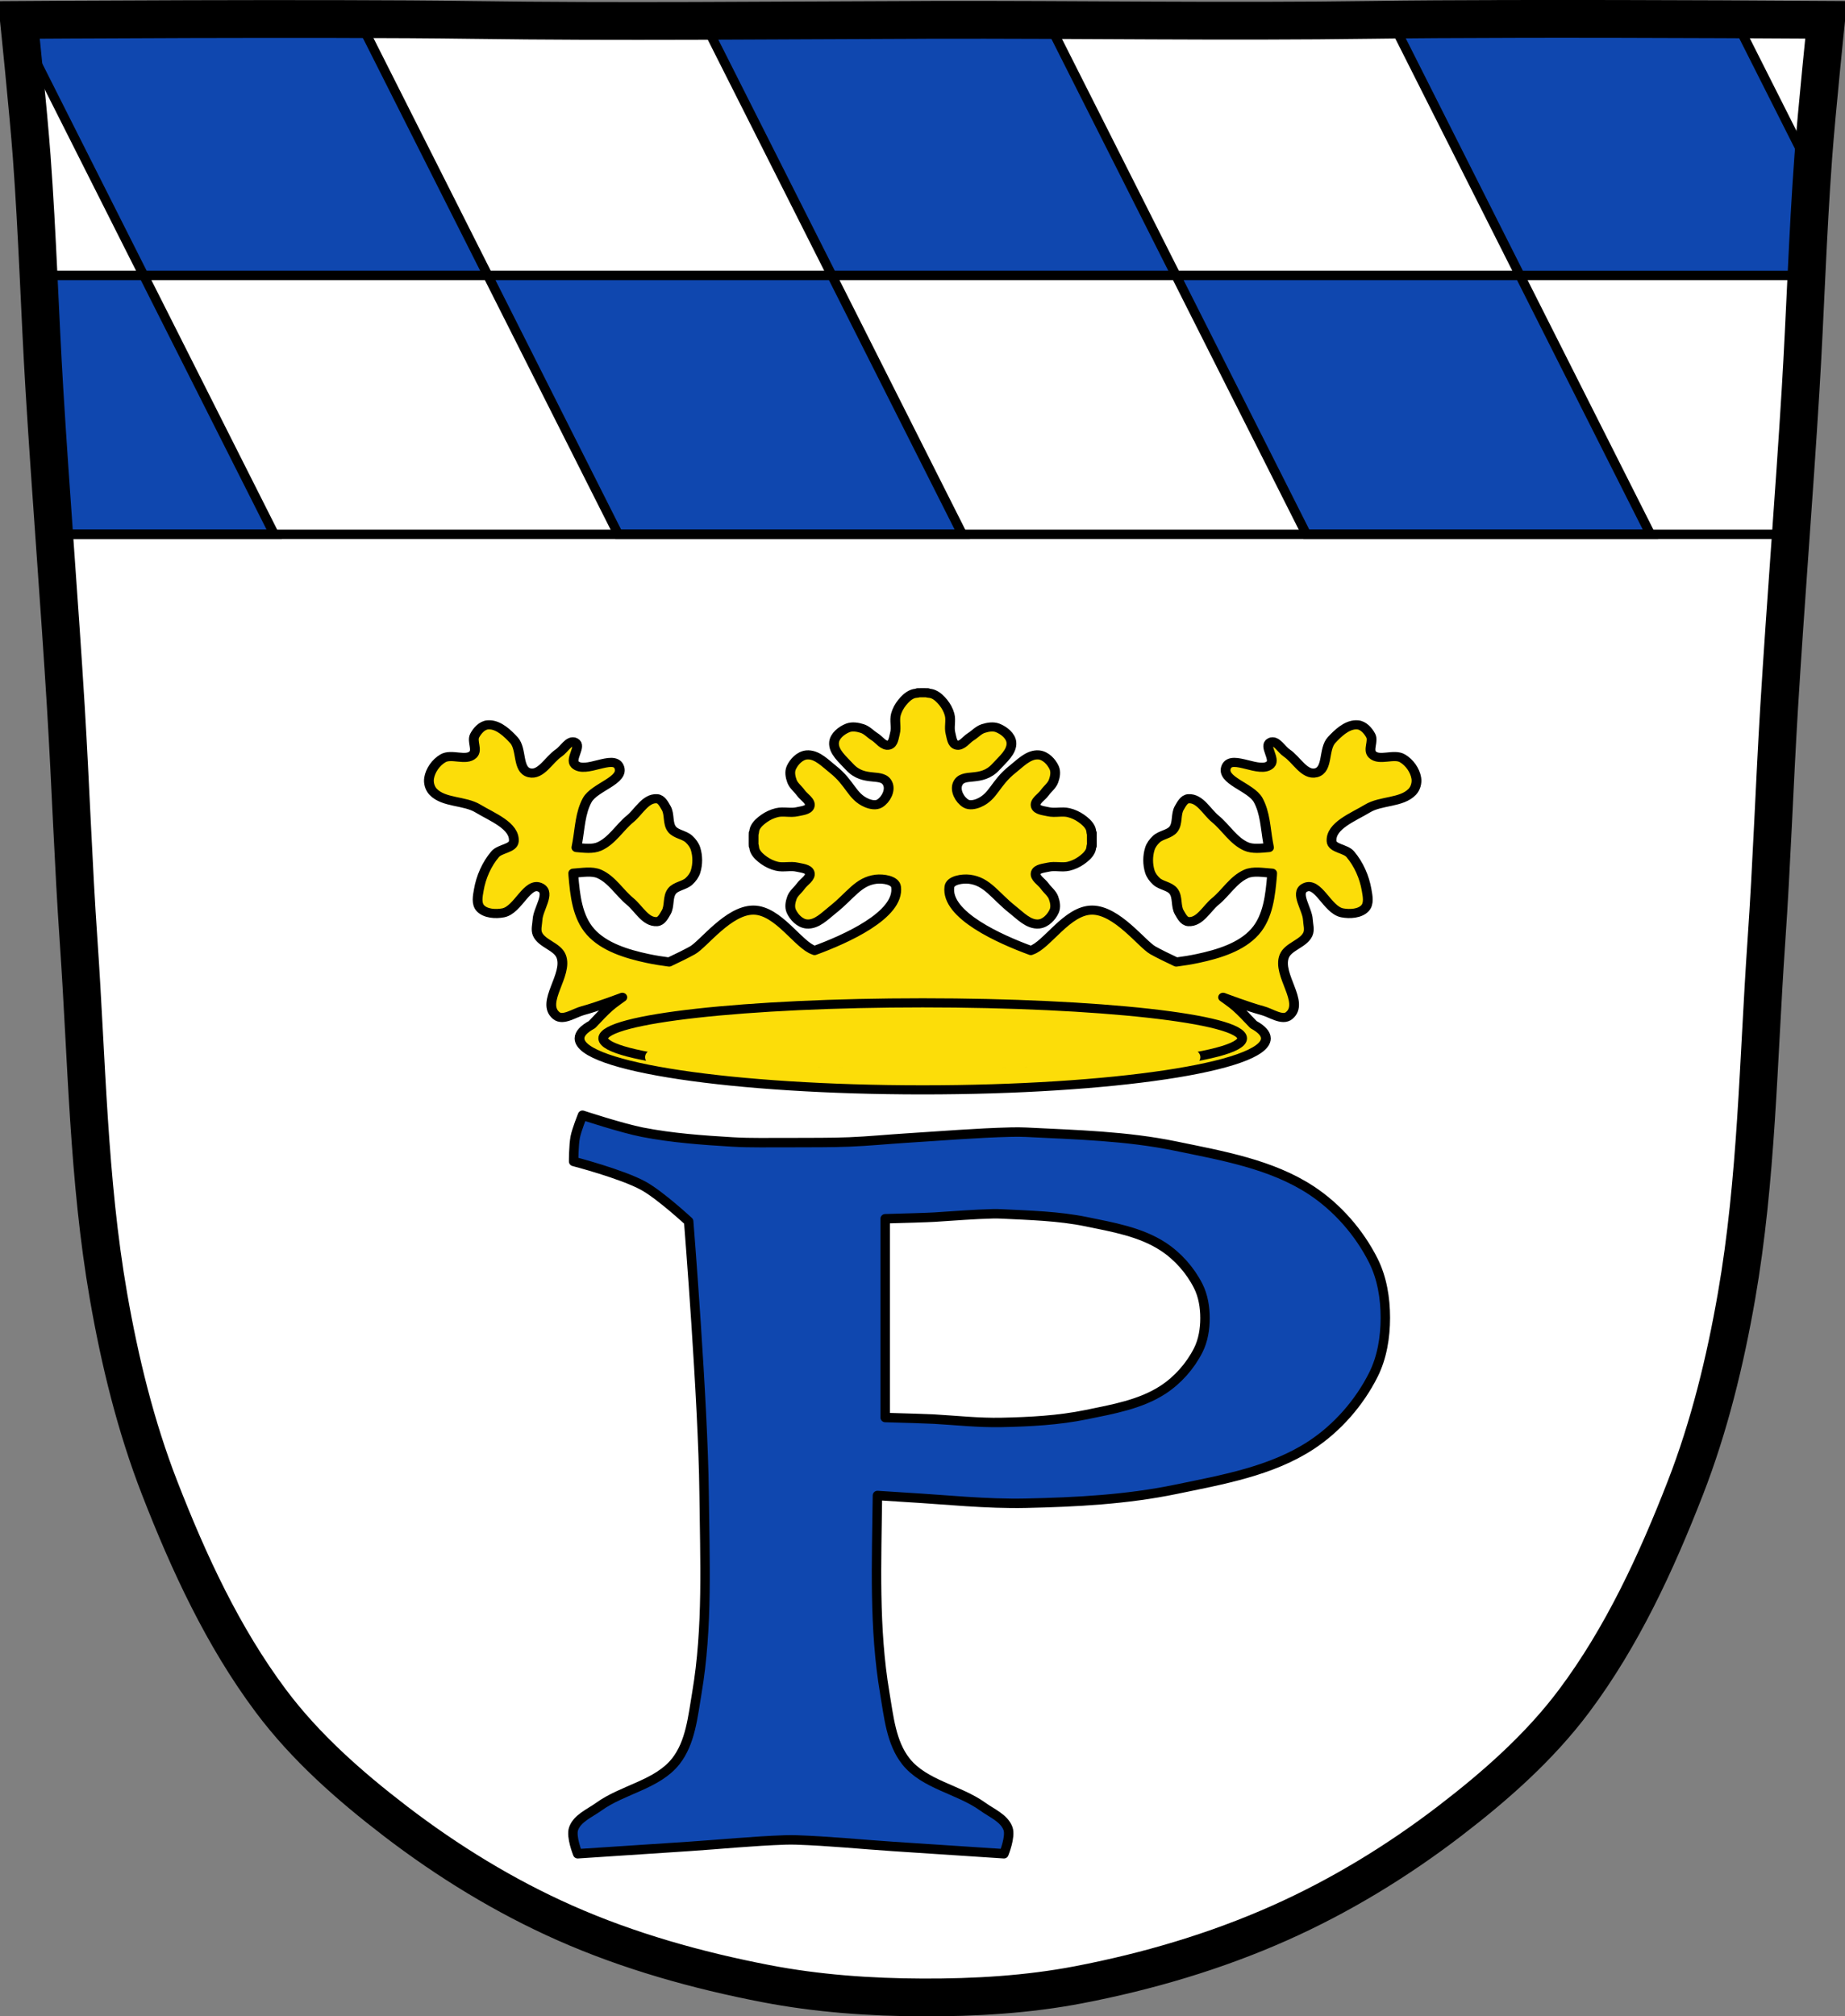<?xml version="1.0" encoding="UTF-8" standalone="no"?><svg xmlns="http://www.w3.org/2000/svg" viewBox="0 0 977.12 1067.6"><rect x="0" y="0" width="977.12" height="1067.6" fill="#808080" stroke="none"/><path d="m798.39 10.03c-26.17.053-51.02.198-70.798.478-79.11 1.122-156.7-.214-235.05 0-2.653.007-5.305.036-7.958.043-78.35.214-155.94 1.122-235.05 0-79.11-1.122-239.53 0-239.53 0 0 0 4.995 48.18 6.784 72.32 3.067 41.38 4.256 82.87 6.784 124.29 3.405 55.766 7.902 111.49 11.307 167.25 2.529 41.41 3.91 82.9 6.784 124.29 4.346 62.59 5.02 125.75 15.786 187.56 6.02 34.562 14.418 68.979 27.14 101.67 15.355 39.473 33.473 78.71 58.839 112.63 18.288 24.456 41.648 45.04 65.884 63.62 27.747 21.272 57.962 39.816 89.93 53.968 33.818 14.97 69.917 25.08 106.24 32.09 27.334 5.278 55.35 7.255 83.19 7.349 27.662.094 55.55-1.52 82.71-6.741 36.46-7.01 72.54-17.626 106.46-32.746 31.934-14.235 62.23-32.696 89.98-53.968 24.24-18.58 47.595-39.17 65.884-63.62 25.365-33.919 43.484-73.16 58.839-112.63 12.718-32.695 21.12-67.16 27.14-101.72 10.762-61.814 11.441-124.97 15.786-187.56 2.874-41.39 4.255-82.87 6.784-124.29 3.405-55.766 7.902-111.44 11.307-167.21 2.529-41.41 3.717-82.909 6.784-124.29 1.789-24.14 6.784-72.32 6.784-72.32 0 0-90.24-.636-168.73-.478" fill="#fff"/><g stroke="#000"><path d="m828.16 10.01c-9.98-.002-19.969.012-29.781.031-22.368.045-43.557.168-61.66.375l68.25 135.41h151.75c.872-18.17 1.793-36.32 3.03-54.47l-40.906-81.12c-25.548-.118-57.39-.211-90.69-.219zm-23.19 135.81h-182.19l69.09 137.09h182.22l-69.12-137.09zm-182.19 0l-68.19-135.22c-20.662-.086-41.34-.15-62.06-.094-2.653.007-5.316.024-7.969.031-37.419.102-74.65.347-111.97.469l67.969 134.81h182.22zm-182.22 0h-182.22l69.09 137.09h182.22l-69.09-137.09zm-182.22 0l-68.41-135.72c-80.893-.251-179.94.438-179.94.438 0 0 .304 2.902.531 5.125l65.59 130.16h182.22zm-182.22 0h-55.719c.982 20.452 1.909 40.907 3.156 61.34 1.542 25.26 3.306 50.5 5.094 75.75h116.59l-69.12-137.09z" fill="#0f47af" stroke-width="5"/><g fill="none"><path d="m798.39 10.03c-26.17.053-51.02.198-70.798.478-79.11 1.122-156.7-.214-235.05 0-2.653.007-5.305.036-7.958.043-78.35.214-155.94 1.122-235.05 0-79.11-1.122-239.53 0-239.53 0 0 0 4.995 48.18 6.784 72.32 3.067 41.38 4.256 82.87 6.784 124.29 3.405 55.766 7.902 111.49 11.307 167.25 2.529 41.41 3.91 82.9 6.784 124.29 4.346 62.59 5.02 125.75 15.786 187.56 6.02 34.562 14.418 68.979 27.14 101.67 15.355 39.473 33.473 78.71 58.839 112.63 18.288 24.456 41.648 45.04 65.884 63.62 27.747 21.272 57.962 39.816 89.93 53.968 33.818 14.97 69.917 25.08 106.24 32.09 27.334 5.278 55.35 7.255 83.19 7.349 27.662.094 55.55-1.52 82.71-6.741 36.46-7.01 72.54-17.626 106.46-32.746 31.934-14.235 62.23-32.696 89.98-53.968 24.24-18.58 47.595-39.17 65.884-63.62 25.365-33.919 43.484-73.16 58.839-112.63 12.718-32.695 21.12-67.16 27.14-101.72 10.762-61.814 11.44-124.97 15.786-187.56 2.874-41.39 4.256-82.87 6.784-124.29 3.405-55.766 7.902-111.44 11.307-167.21 2.529-41.41 3.717-82.909 6.784-124.29 1.79-24.14 6.784-72.32 6.784-72.32 0 0-90.24-.636-168.73-.478z" stroke-width="20"/><path d="m28.66 282.92h920.48" stroke-width="5"/></g><path d="m308.51 590.48c0 0-3.089 7.598-3.875 11.594-.83 4.221-.844 12.875-.844 12.875 0 0 25.475 6.618 36.906 12.875 8.938 4.892 24.03 18.875 24.03 18.875 0 0 7.664 95.51 8.156 143.37.365 35.504 2.101 71.43-3.844 106.44-2.106 12.403-3.352 26.19-11.156 36.06-9.788 12.375-27.982 14.805-40.781 24.03-4.771 3.439-11.311 6.06-13.313 11.594-1.529 4.225 2.156 13.313 2.156 13.313 0 0 39.19-2.57 58.781-3.875 17.03-1.134 34.03-2.864 51.09-3.438 1.999-.067 4-.067 6 0 17.05.573 34.04 2.304 51.06 3.438 19.603 1.306 58.813 3.875 58.813 3.875 0 0 3.685-9.09 2.156-13.313-2-5.531-8.541-8.154-13.313-11.594-12.799-9.226-30.994-11.656-40.781-24.03-7.804-9.868-9.05-23.659-11.156-36.06-5.847-34.431-4.306-69.75-3.906-104.69 5.503.378 11.343.756 15.531 1 21.03 1.226 42.06 3.551 63.12 3.094 26.534-.576 53.29-1.971 79.28-7.344 24.636-5.093 50.716-9.606 71.75-23.406 13.845-9.08 25.495-22.396 32.938-37.19 4.636-9.214 6.375-19.966 6.375-30.28 0-10.315-1.741-21.07-6.375-30.28-7.443-14.8-19.09-28.13-32.938-37.22-21.03-13.798-47.12-18.288-71.75-23.375-25.992-5.368-52.774-6.01-79.28-7.344-2.632-.132-5.272-.127-7.906-.063-18.431.453-36.818 2.01-55.22 3.156-10.17.635-20.318 1.661-30.5 2.063-10.04.397-20.1.286-30.16.344-.5.003-1 .003-1.5 0-10.05-.057-20.12.255-30.16-.344-15.939-.951-31.945-2.106-47.625-5.156-10.803-2.101-31.781-9-31.781-9zm217.47 52.19c1.491-.036 2.979-.012 4.469.063 15 .748 30.16 1.108 44.875 4.125 13.942 2.859 28.691 5.37 40.594 13.12 7.84 5.108 14.444 12.588 18.656 20.906 2.623 5.179 3.594 11.234 3.594 17.03 0 5.798-.97 11.852-3.594 17.03-4.212 8.314-10.82 15.801-18.656 20.906-11.905 7.756-26.651 10.294-40.594 13.156-14.71 3.02-29.858 3.801-44.875 4.125-11.92.257-23.816-1.061-35.719-1.75-3.774-.219-16.16-.574-25.938-.844v-105.25c9.781-.264 22.16-.61 25.938-.844 10.414-.645 20.819-1.526 31.25-1.781z" fill="#0f47af" stroke-linejoin="round" stroke-width="5"/></g><g transform="matrix(.958 0 0 .894 20.624 73.7)" stroke-linejoin="round" stroke-linecap="round"><path d="m487.53 327.82c-.981.014-1.75.031-1.75.031v.188c-1.1.093-2.172.256-3.156.719-2.203 1.036-3.973 2.962-5.438 4.906-1.575 2.09-2.788 4.496-3.438 7.03-.929 3.627.378 7.587-.531 11.219-.616 2.46-.85 6.183-3.281 6.906-2.985.887-5.34-3.189-7.938-4.906-2.346-1.55-4.216-3.96-6.875-4.875-2.512-.865-5.52-1.405-7.969-.375-3.505 1.474-7.218 4.717-7.594 8.5-.553 5.569 4.884 10.228 8.5 14.5 8.272 9.772 18.377 2.906 21.25 10.219 1.515 3.857-1.086 9.306-4.563 11.563-2.02 1.31-5 .664-7.188-.344-8.266-3.812-8.881-11.663-18.656-19.938-4-3.39-8.352-8.377-13.469-8.531-.341 0-.683-.003-1.031.031-3.783.376-7.03 4.089-8.5 7.594-1.03 2.449-.49 5.457.375 7.969.915 2.659 3.325 4.529 4.875 6.875 1.717 2.598 5.794 4.953 4.906 7.938-.723 2.431-4.446 2.665-6.906 3.281-3.632.909-7.592-.398-11.219.531-2.535.65-4.941 1.863-7.03 3.438-1.944 1.465-3.871 3.234-4.906 5.438-.463.985-.626 2.057-.719 3.156h-.188c0 0-.017.769-.031 1.75 0 .68-.018 1.423 0 2.094-.044 1.64.031 3.844.031 3.844h.188c.093 1.1.256 2.172.719 3.156 1.036 2.203 2.962 3.973 4.906 5.438 2.09 1.575 4.496 2.788 7.03 3.438 3.627.929 7.587-.378 11.219.531 2.46.616 6.183.85 6.906 3.281.887 2.985-3.189 5.34-4.906 7.938-1.55 2.346-3.96 4.216-4.875 6.875-.865 2.512-1.405 5.52-.375 7.969 1.474 3.505 4.717 7.218 8.5 7.594 5.569.553 10.228-4.884 14.5-8.5 9.772-8.272 13.968-16.718 23.844-18 3.968-.515 10.595.562 11.09 4.531 2.103 16.722-28.1 31.01-45.06 37.688-.067-.04-.153-.086-.219-.125-8.633-2.891-19.891-23.813-33.625-23.813-13.734 0-27.508 20.09-33.625 23.813-3.414 2.043-8.214 4.554-12.938 6.938-3.983-.54-7.962-1.226-11.906-2.125-11.463-2.614-24.06-6.727-31.563-15.781-7.372-8.899-8.526-21.826-9.469-33.34-.038-.462-.046-.913-.063-1.375 4.919-.327 10.339-1.504 14.438.469 7.07 3.404 11.1 11.1 17 16.281 4.769 4.189 8.512 12.388 14.844 11.938 2.468-.176 3.873-3.267 5.063-5.438 2.095-3.822.663-9.148 3.25-12.656 2.185-2.963 6.792-3.191 9.406-5.781 1.616-1.601 2.996-3.595 3.625-5.781 1.238-4.305 1.238-9.133 0-13.438-.629-2.186-2.01-4.178-3.625-5.781-2.615-2.598-7.221-2.849-9.406-5.813-2.587-3.508-1.155-8.834-3.25-12.656-1.189-2.17-2.594-5.262-5.063-5.438-6.332-.451-10.07 7.749-14.844 11.938-5.897 5.179-9.929 12.909-17 16.313-3.614 1.739-8.265 1.069-12.688.656.2-1.083.384-2.171.563-3.25 1.381-8.344 1.576-17.273 5.406-24.813 4-7.875 20.993-11.66 17.594-19.813-3.127-7.499-18.76 4.559-24.344-1.344-2.994-3.165 3.864-11.08 0-13.09-3.253-1.694-6.01 4.187-9 6.313-5.437 3.866-9.811 13.464-16.25 11.719-6.817-1.847-3.937-14.04-8.563-19.375-3.481-4.02-8.118-8.82-13.344-9.03-.348-.014-.709.003-1.063.031-3.184.256-5.784 3.459-7.219 6.313-1.693 3.366 1.684 8.514-.906 11.25-3.857 4.073-11.913-.744-16.656 2.25-3.946 2.491-6.94 7.107-7.656 11.719-.431 2.773.377 6.03 2.25 8.125 5.939 6.628 17.324 5.05 24.781 9.906 7.745 5.04 20.447 10.154 19.813 19.375-.295 4.287-7.681 4.284-10.344 7.656-4.755 6.02-7.812 13.611-9.03 21.19-.575 3.572-1.483 8.096.906 10.813 2.841 3.23 8.414 3.597 12.625 2.719 8.326-1.736 13.345-19.11 20.719-14.875 5.495 3.159-1.48 12.606-1.781 18.938-.135 2.851-1.092 5.925 0 8.563 2.358 5.692 10.925 7.284 13.06 13.06 4.078 11.02-11.511 27.357-2.719 35.16 3.781 3.354 10.01-1.609 14.875-2.969 7.389-2.064 21.656-7.844 21.656-7.844 0 0-4.981 3.703-7.219 5.844-2.726 2.608-6.378 6.667-9.563 10.344-4.463 2.592-6.875 5.336-6.875 8.156 0 16.831 84.94 30.469 189.72 30.469 104.78 0 189.72-13.638 189.72-30.469 0-2.82-2.381-5.564-6.844-8.156-3.184-3.677-6.868-7.736-9.594-10.344-2.238-2.141-7.219-5.844-7.219-5.844 0 0 14.267 5.78 21.656 7.844 4.868 1.36 11.09 6.323 14.875 2.969 8.792-7.799-6.796-24.13-2.719-35.16 2.138-5.779 10.705-7.37 13.06-13.06 1.092-2.637.135-5.711 0-8.563-.301-6.331-7.276-15.779-1.781-18.938 7.373-4.239 12.393 13.14 20.719 14.875 4.211.878 9.784.511 12.625-2.719 2.39-2.717 1.481-7.24.906-10.813-1.219-7.576-4.276-15.16-9.03-21.19-2.662-3.372-10.05-3.37-10.344-7.656-.634-9.221 12.07-14.332 19.813-19.375 7.457-4.856 18.843-3.279 24.781-9.906 1.873-2.09 2.681-5.352 2.25-8.125-.716-4.612-3.71-9.228-7.656-11.719-4.743-2.994-12.8 1.823-16.656-2.25-2.591-2.736.786-7.884-.906-11.25-1.435-2.854-4.04-6.06-7.219-6.313-.353-.028-.714-.045-1.063-.031-5.226.211-9.863 5.02-13.344 9.03-4.626 5.337-1.746 17.528-8.563 19.375-6.439 1.745-10.813-7.853-16.25-11.719-2.989-2.125-5.747-8.01-9-6.313-3.864 2.01 2.994 9.929 0 13.09-5.584 5.902-21.22-6.155-24.344 1.344-3.399 8.153 13.593 11.937 17.594 19.813 3.83 7.54 4.03 16.469 5.406 24.813.179 1.079.363 2.167.563 3.25-4.422.412-9.07 1.083-12.688-.656-7.07-3.404-11.1-11.134-17-16.313-4.769-4.189-8.512-12.388-14.844-11.938-2.468.176-3.873 3.267-5.063 5.438-2.095 3.822-.663 9.148-3.25 12.656-2.185 2.963-6.792 3.215-9.406 5.813-1.614 1.603-2.996 3.595-3.625 5.781-1.238 4.305-1.238 9.133 0 13.438.629 2.186 2.01 4.18 3.625 5.781 2.614 2.591 7.221 2.818 9.406 5.781 2.587 3.508 1.155 8.834 3.25 12.656 1.189 2.17 2.594 5.262 5.063 5.438 6.332.451 10.07-7.749 14.844-11.938 5.897-5.179 9.929-12.878 17-16.281 4.098-1.973 9.519-.795 14.438-.469-.017.462-.025.913-.063 1.375-.943 11.517-2.097 24.445-9.469 33.34-7.501 9.05-20.1 13.168-31.563 15.781-3.944.899-7.924 1.585-11.906 2.125-4.724-2.383-9.524-4.895-12.938-6.938-6.117-3.719-19.891-23.813-33.625-23.813-13.734 0-24.992 20.921-33.625 23.813-.066.039-.152.085-.219.125-16.96-6.678-47.13-20.965-45.03-37.688.499-3.97 7.126-5.05 11.09-4.531 9.876 1.282 14.07 9.728 23.844 18 4.272 3.616 8.931 9.05 14.5 8.5 3.783-.376 7.03-4.089 8.5-7.594 1.03-2.449.49-5.457-.375-7.969-.915-2.659-3.325-4.529-4.875-6.875-1.717-2.598-5.794-4.953-4.906-7.938.723-2.431 4.446-2.665 6.906-3.281 3.632-.909 7.592.398 11.219-.531 2.535-.65 4.941-1.863 7.03-3.438 1.944-1.465 3.871-3.234 4.906-5.438.463-.985.626-2.057.719-3.156h.188c0 0 .044-2.204 0-3.844.018-.671 0-1.414 0-2.094-.014-.981 0-1.75 0-1.75h-.188c-.093-1.1-.256-2.172-.719-3.156-1.036-2.203-2.962-3.973-4.906-5.438-2.09-1.575-4.496-2.788-7.03-3.438-3.627-.929-7.587.378-11.219-.531-2.46-.616-6.183-.85-6.906-3.281-.887-2.985 3.189-5.34 4.906-7.938 1.55-2.346 3.96-4.216 4.875-6.875.865-2.512 1.405-5.52.375-7.969-1.474-3.505-4.717-7.218-8.5-7.594-.348-.034-.69-.041-1.031-.031-5.116.155-9.464 5.141-13.469 8.531-9.775 8.275-10.39 16.13-18.656 19.938-2.185 1.01-5.169 1.654-7.188.344-3.476-2.256-6.078-7.705-4.563-11.563 2.873-7.313 12.978-.447 21.25-10.219 3.616-4.272 9.05-8.931 8.5-14.5-.376-3.783-4.089-7.03-7.594-8.5-2.449-1.03-5.457-.49-7.969.375-2.659.915-4.529 3.325-6.875 4.875-2.598 1.717-4.953 5.794-7.938 4.906-2.431-.723-2.665-4.446-3.281-6.906-.909-3.632.398-7.592-.531-11.219-.65-2.535-1.863-4.941-3.438-7.03-1.465-1.944-3.234-3.871-5.438-4.906-.985-.463-2.057-.626-3.156-.719v-.188c0 0-.769-.017-1.75-.031-.671-.018-1.414 0-2.094 0z" fill="#fcdd09" stroke="#000" stroke-width="5.402"/><g fill="none"><path d="m665.15 532.52c0 11.616-79.06 21.03-176.59 21.03-97.53 0-176.59-9.416-176.59-21.03 0-11.616 79.06-21.03 176.59-21.03 97.53 0 176.59 9.416 176.59 21.03z" stroke="#000" stroke-width="5.401"/><g stroke="#fcdd09" stroke-width="8.643"><path d="m339.4 543.69c0 0 29.71 4.418 44.64 6.01 18.12 1.932 36.3 3.655 54.51 4.292 16.663.583 50.02-.429 50.02-.429"/><path d="m637.74 543.69c0 0-29.71 4.418-44.64 6.01-18.12 1.932-36.3 3.655-54.51 4.292-16.663.583-50.02-.429-50.02-.429"/></g></g></g></svg>